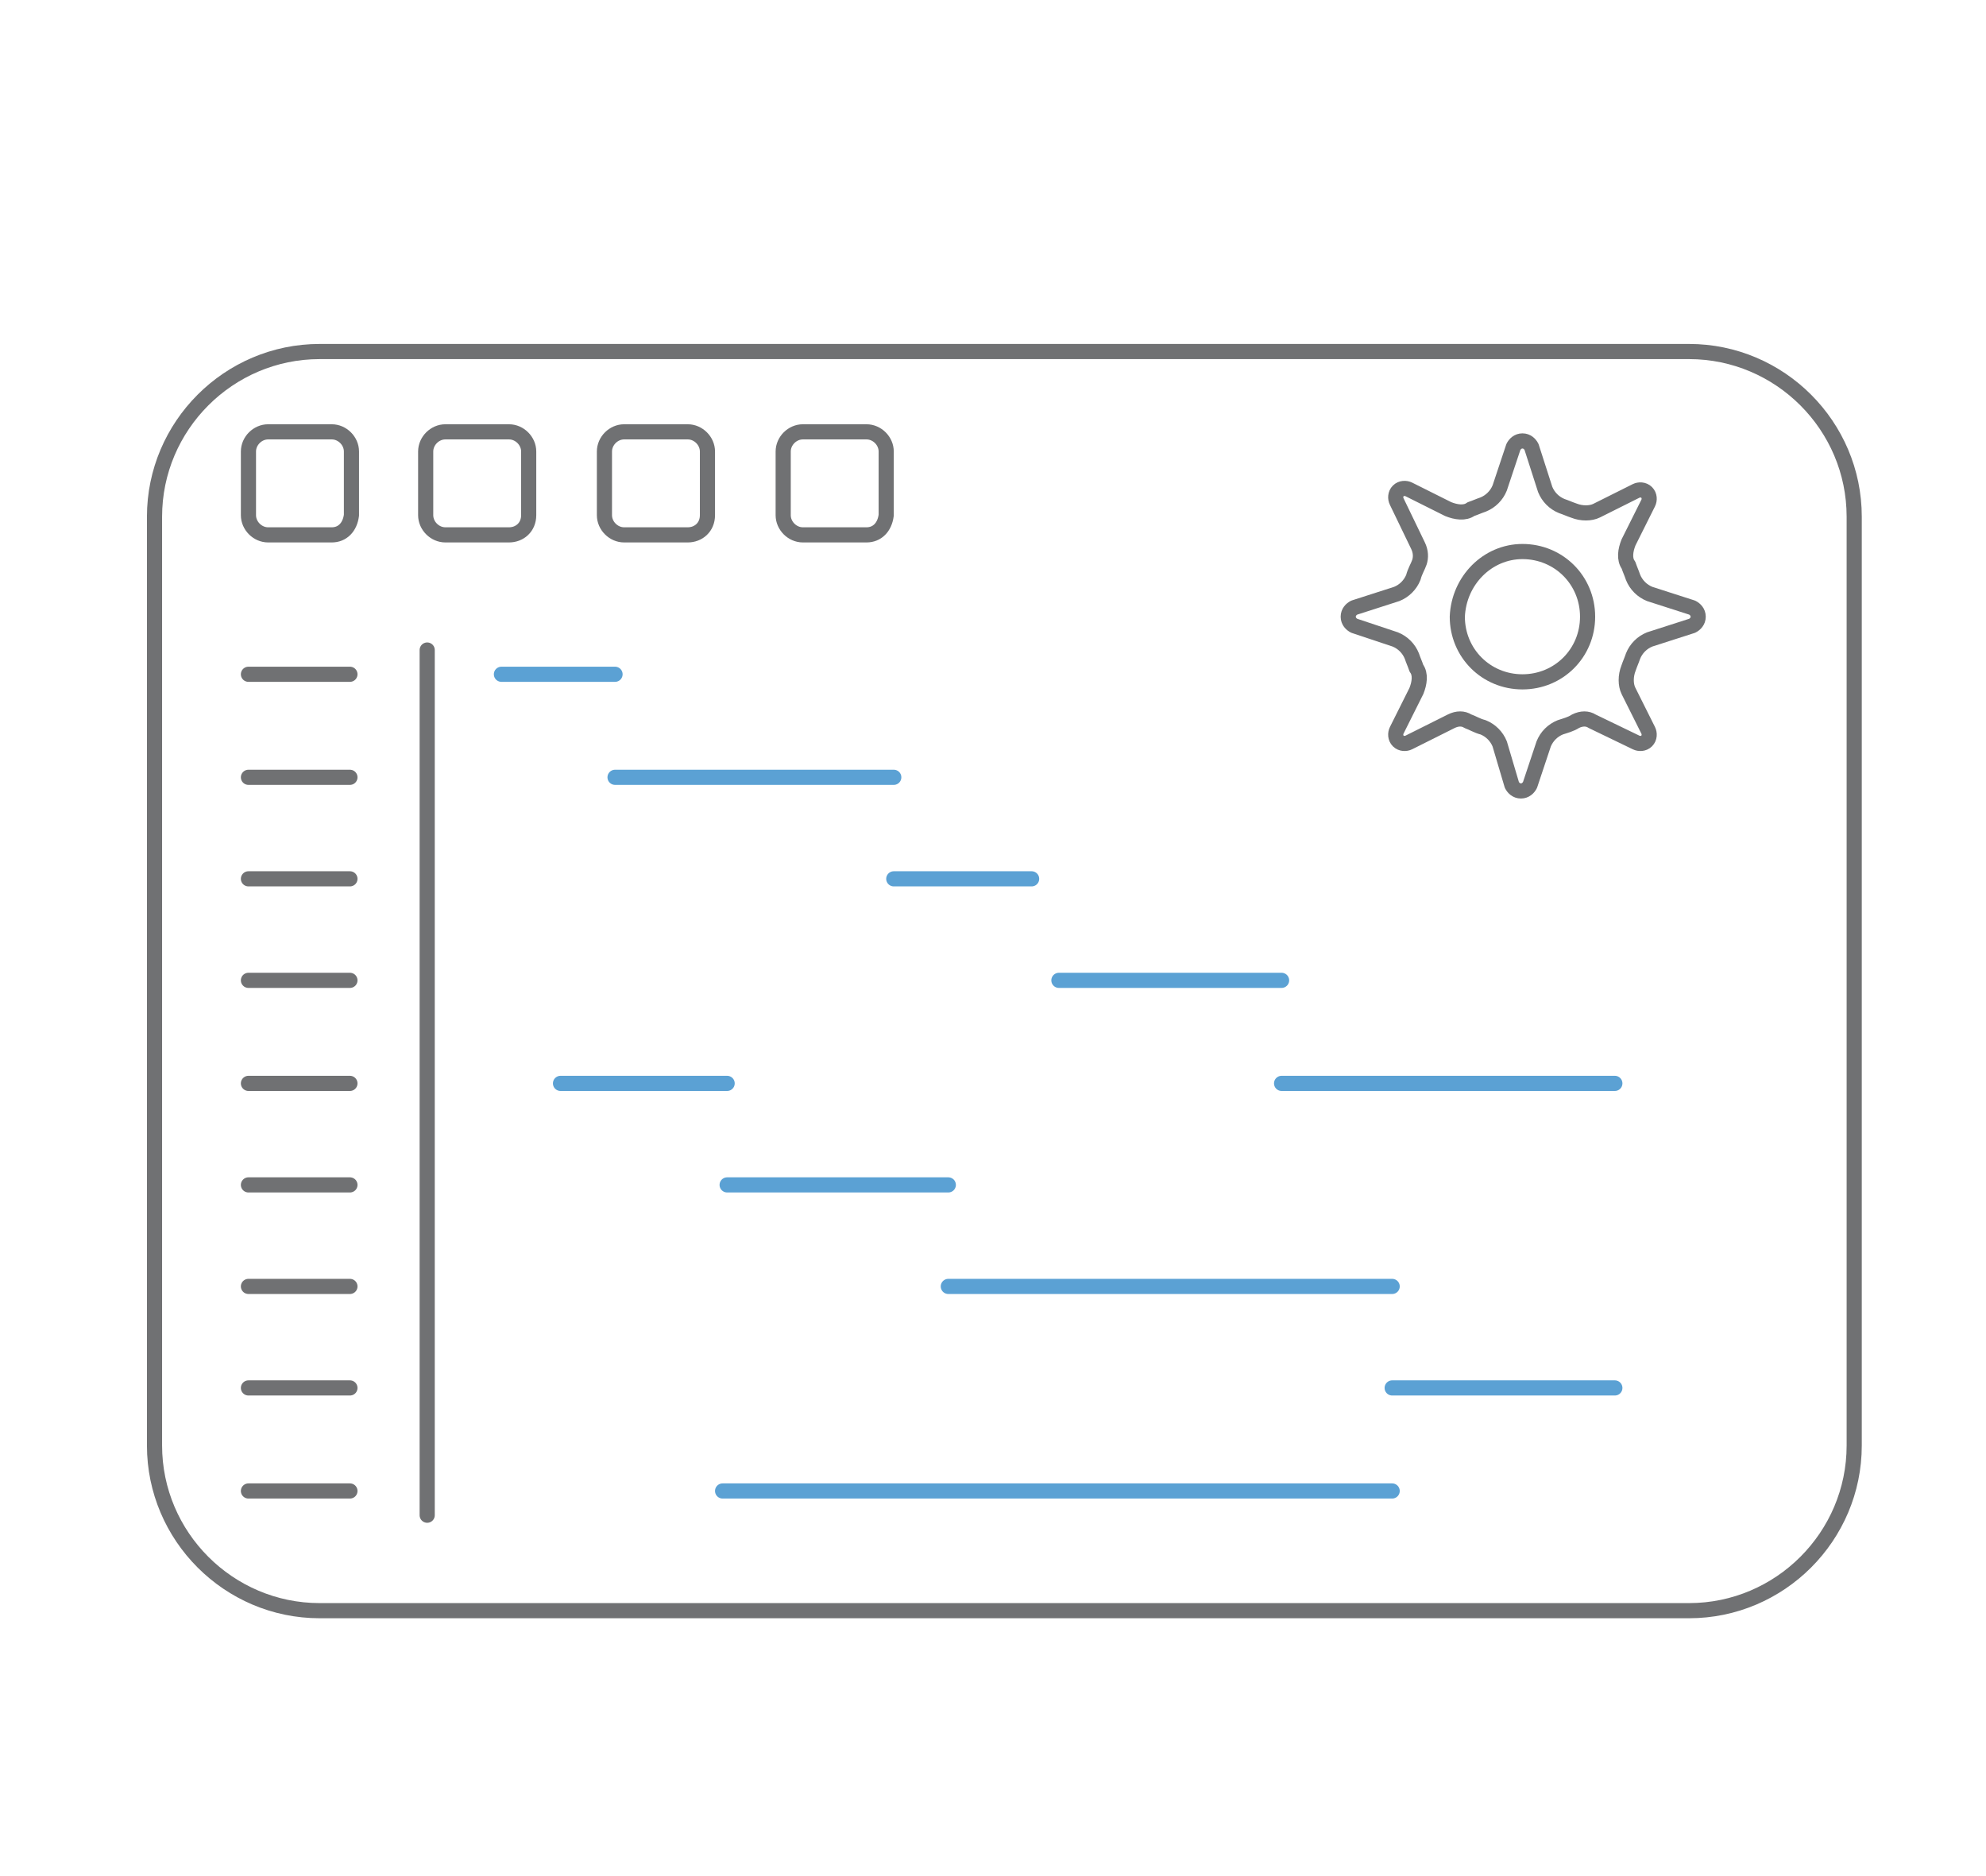 <?xml version="1.0" encoding="utf-8"?>
<!-- Generator: Adobe Illustrator 24.2.3, SVG Export Plug-In . SVG Version: 6.00 Build 0)  -->
<svg version="1.1" id="Layer_1" xmlns="http://www.w3.org/2000/svg" xmlns:xlink="http://www.w3.org/1999/xlink" x="0px" y="0px"
	 viewBox="0 0 131.1 123.8" style="enable-background:new 0 0 131.1 123.8;" xml:space="preserve">
<style type="text/css">
	.st0{fill:none;stroke:#5BA1D4;stroke-linecap:round;stroke-linejoin:round;}
	.st1{fill:none;stroke:#707173;stroke-linecap:round;stroke-linejoin:round;}
</style>
<line class="st0" x1="33.1" y1="44.5" x2="40.6" y2="44.5"/>
<line class="st0" x1="40.6" y1="51.3" x2="59" y2="51.3"/>
<line class="st0" x1="59" y1="58" x2="68.1" y2="58"/>
<line class="st0" x1="69.9" y1="64.7" x2="84.6" y2="64.7"/>
<line class="st0" x1="48" y1="78.2" x2="62.6" y2="78.2"/>
<line class="st0" x1="62.6" y1="84.9" x2="91.9" y2="84.9"/>
<line class="st0" x1="91.9" y1="91.6" x2="106.6" y2="91.6"/>
<line class="st0" x1="47.7" y1="98.4" x2="91.9" y2="98.4"/>
<line class="st0" x1="84.6" y1="71.5" x2="106.6" y2="71.5"/>
<line class="st0" x1="37" y1="71.5" x2="48" y2="71.5"/>
<line class="st1" x1="28.2" y1="42.9" x2="28.2" y2="100"/>
<line class="st1" x1="16.4" y1="44.5" x2="23.1" y2="44.5"/>
<line class="st1" x1="16.4" y1="51.3" x2="23.1" y2="51.3"/>
<line class="st1" x1="16.4" y1="58" x2="23.1" y2="58"/>
<line class="st1" x1="16.4" y1="64.7" x2="23.1" y2="64.7"/>
<line class="st1" x1="16.4" y1="71.5" x2="23.1" y2="71.5"/>
<line class="st1" x1="16.4" y1="78.2" x2="23.1" y2="78.2"/>
<line class="st1" x1="16.4" y1="84.9" x2="23.1" y2="84.9"/>
<line class="st1" x1="16.4" y1="91.6" x2="23.1" y2="91.6"/>
<line class="st1" x1="16.4" y1="98.4" x2="23.1" y2="98.4"/>
<path class="st1" d="M111.5,106.3H21.1c-6,0-10.9-4.9-10.9-10.9V34.1c0-6,4.9-10.9,10.9-10.9h90.4c6,0,10.9,4.9,10.9,10.9v61.3
	C122.4,101.4,117.5,106.3,111.5,106.3z"/>
<path class="st1" d="M21.9,35.3h-4.2c-0.7,0-1.3-0.6-1.3-1.3v-4.2c0-0.7,0.6-1.3,1.3-1.3h4.2c0.7,0,1.3,0.6,1.3,1.3v4.2
	C23.1,34.8,22.6,35.3,21.9,35.3z"/>
<path class="st1" d="M33.6,35.3h-4.2c-0.7,0-1.3-0.6-1.3-1.3v-4.2c0-0.7,0.6-1.3,1.3-1.3h4.2c0.7,0,1.3,0.6,1.3,1.3v4.2
	C34.9,34.8,34.3,35.3,33.6,35.3z"/>
<path class="st1" d="M45.4,35.3h-4.2c-0.7,0-1.3-0.6-1.3-1.3v-4.2c0-0.7,0.6-1.3,1.3-1.3h4.2c0.7,0,1.3,0.6,1.3,1.3v4.2
	C46.7,34.8,46.1,35.3,45.4,35.3z"/>
<path class="st1" d="M57.2,35.3H53c-0.7,0-1.3-0.6-1.3-1.3v-4.2c0-0.7,0.6-1.3,1.3-1.3h4.2c0.7,0,1.3,0.6,1.3,1.3v4.2
	C58.4,34.8,57.9,35.3,57.2,35.3z"/>
<g>
	<path class="st1" d="M100.5,36.4c2.4,0,4.3,1.9,4.3,4.3c0,2.4-1.9,4.3-4.3,4.3s-4.3-1.9-4.3-4.3C96.3,38.3,98.2,36.4,100.5,36.4z"
		/>
	<path class="st1" d="M93.6,36l-1.4-2.9c-0.1-0.2-0.1-0.5,0.1-0.7l0,0c0.2-0.2,0.5-0.2,0.7-0.1l2.6,1.3c0.5,0.2,1.1,0.3,1.5,0
		c0.3-0.1,0.5-0.2,0.8-0.3c0.5-0.2,0.9-0.6,1.1-1.1l0.9-2.7c0.1-0.2,0.3-0.4,0.6-0.4h0c0.3,0,0.5,0.2,0.6,0.4l0.9,2.8
		c0.2,0.5,0.6,0.9,1.1,1.1c0.3,0.1,0.5,0.2,0.8,0.3c0.5,0.2,1.1,0.2,1.5,0l2.6-1.3c0.2-0.1,0.5-0.1,0.7,0.1l0,0
		c0.2,0.2,0.2,0.5,0.1,0.7l-1.3,2.6c-0.2,0.5-0.3,1.1,0,1.5c0.1,0.3,0.2,0.5,0.3,0.8c0.2,0.5,0.6,0.9,1.1,1.1l2.8,0.9
		c0.2,0.1,0.4,0.3,0.4,0.6v0c0,0.3-0.2,0.5-0.4,0.6l-2.8,0.9c-0.5,0.2-0.9,0.6-1.1,1.1c-0.1,0.3-0.2,0.5-0.3,0.8
		c-0.2,0.5-0.2,1.1,0,1.5l1.3,2.6c0.1,0.2,0.1,0.5-0.1,0.7l0,0c-0.2,0.2-0.5,0.2-0.7,0.1l-2.9-1.4c-0.3-0.2-0.7-0.2-1.1,0
		c-0.3,0.2-0.7,0.3-1,0.4c-0.5,0.2-0.9,0.6-1.1,1.1l-0.9,2.7c-0.1,0.2-0.3,0.4-0.6,0.4h0c-0.3,0-0.5-0.2-0.6-0.4L99,49.1
		c-0.2-0.5-0.6-0.9-1.1-1.1c-0.4-0.1-0.7-0.3-1-0.4c-0.3-0.2-0.7-0.2-1.1,0L93,49c-0.2,0.1-0.5,0.1-0.7-0.1l0,0
		c-0.2-0.2-0.2-0.5-0.1-0.7l1.3-2.6c0.2-0.5,0.3-1.1,0-1.5c-0.1-0.3-0.2-0.5-0.3-0.8c-0.2-0.5-0.6-0.9-1.1-1.1l-2.7-0.9
		c-0.2-0.1-0.4-0.3-0.4-0.6l0,0c0-0.3,0.2-0.5,0.4-0.6l2.8-0.9c0.5-0.2,0.9-0.6,1.1-1.1c0.1-0.4,0.3-0.7,0.4-1
		C93.8,36.8,93.8,36.4,93.6,36z"/>
</g>
</svg>
